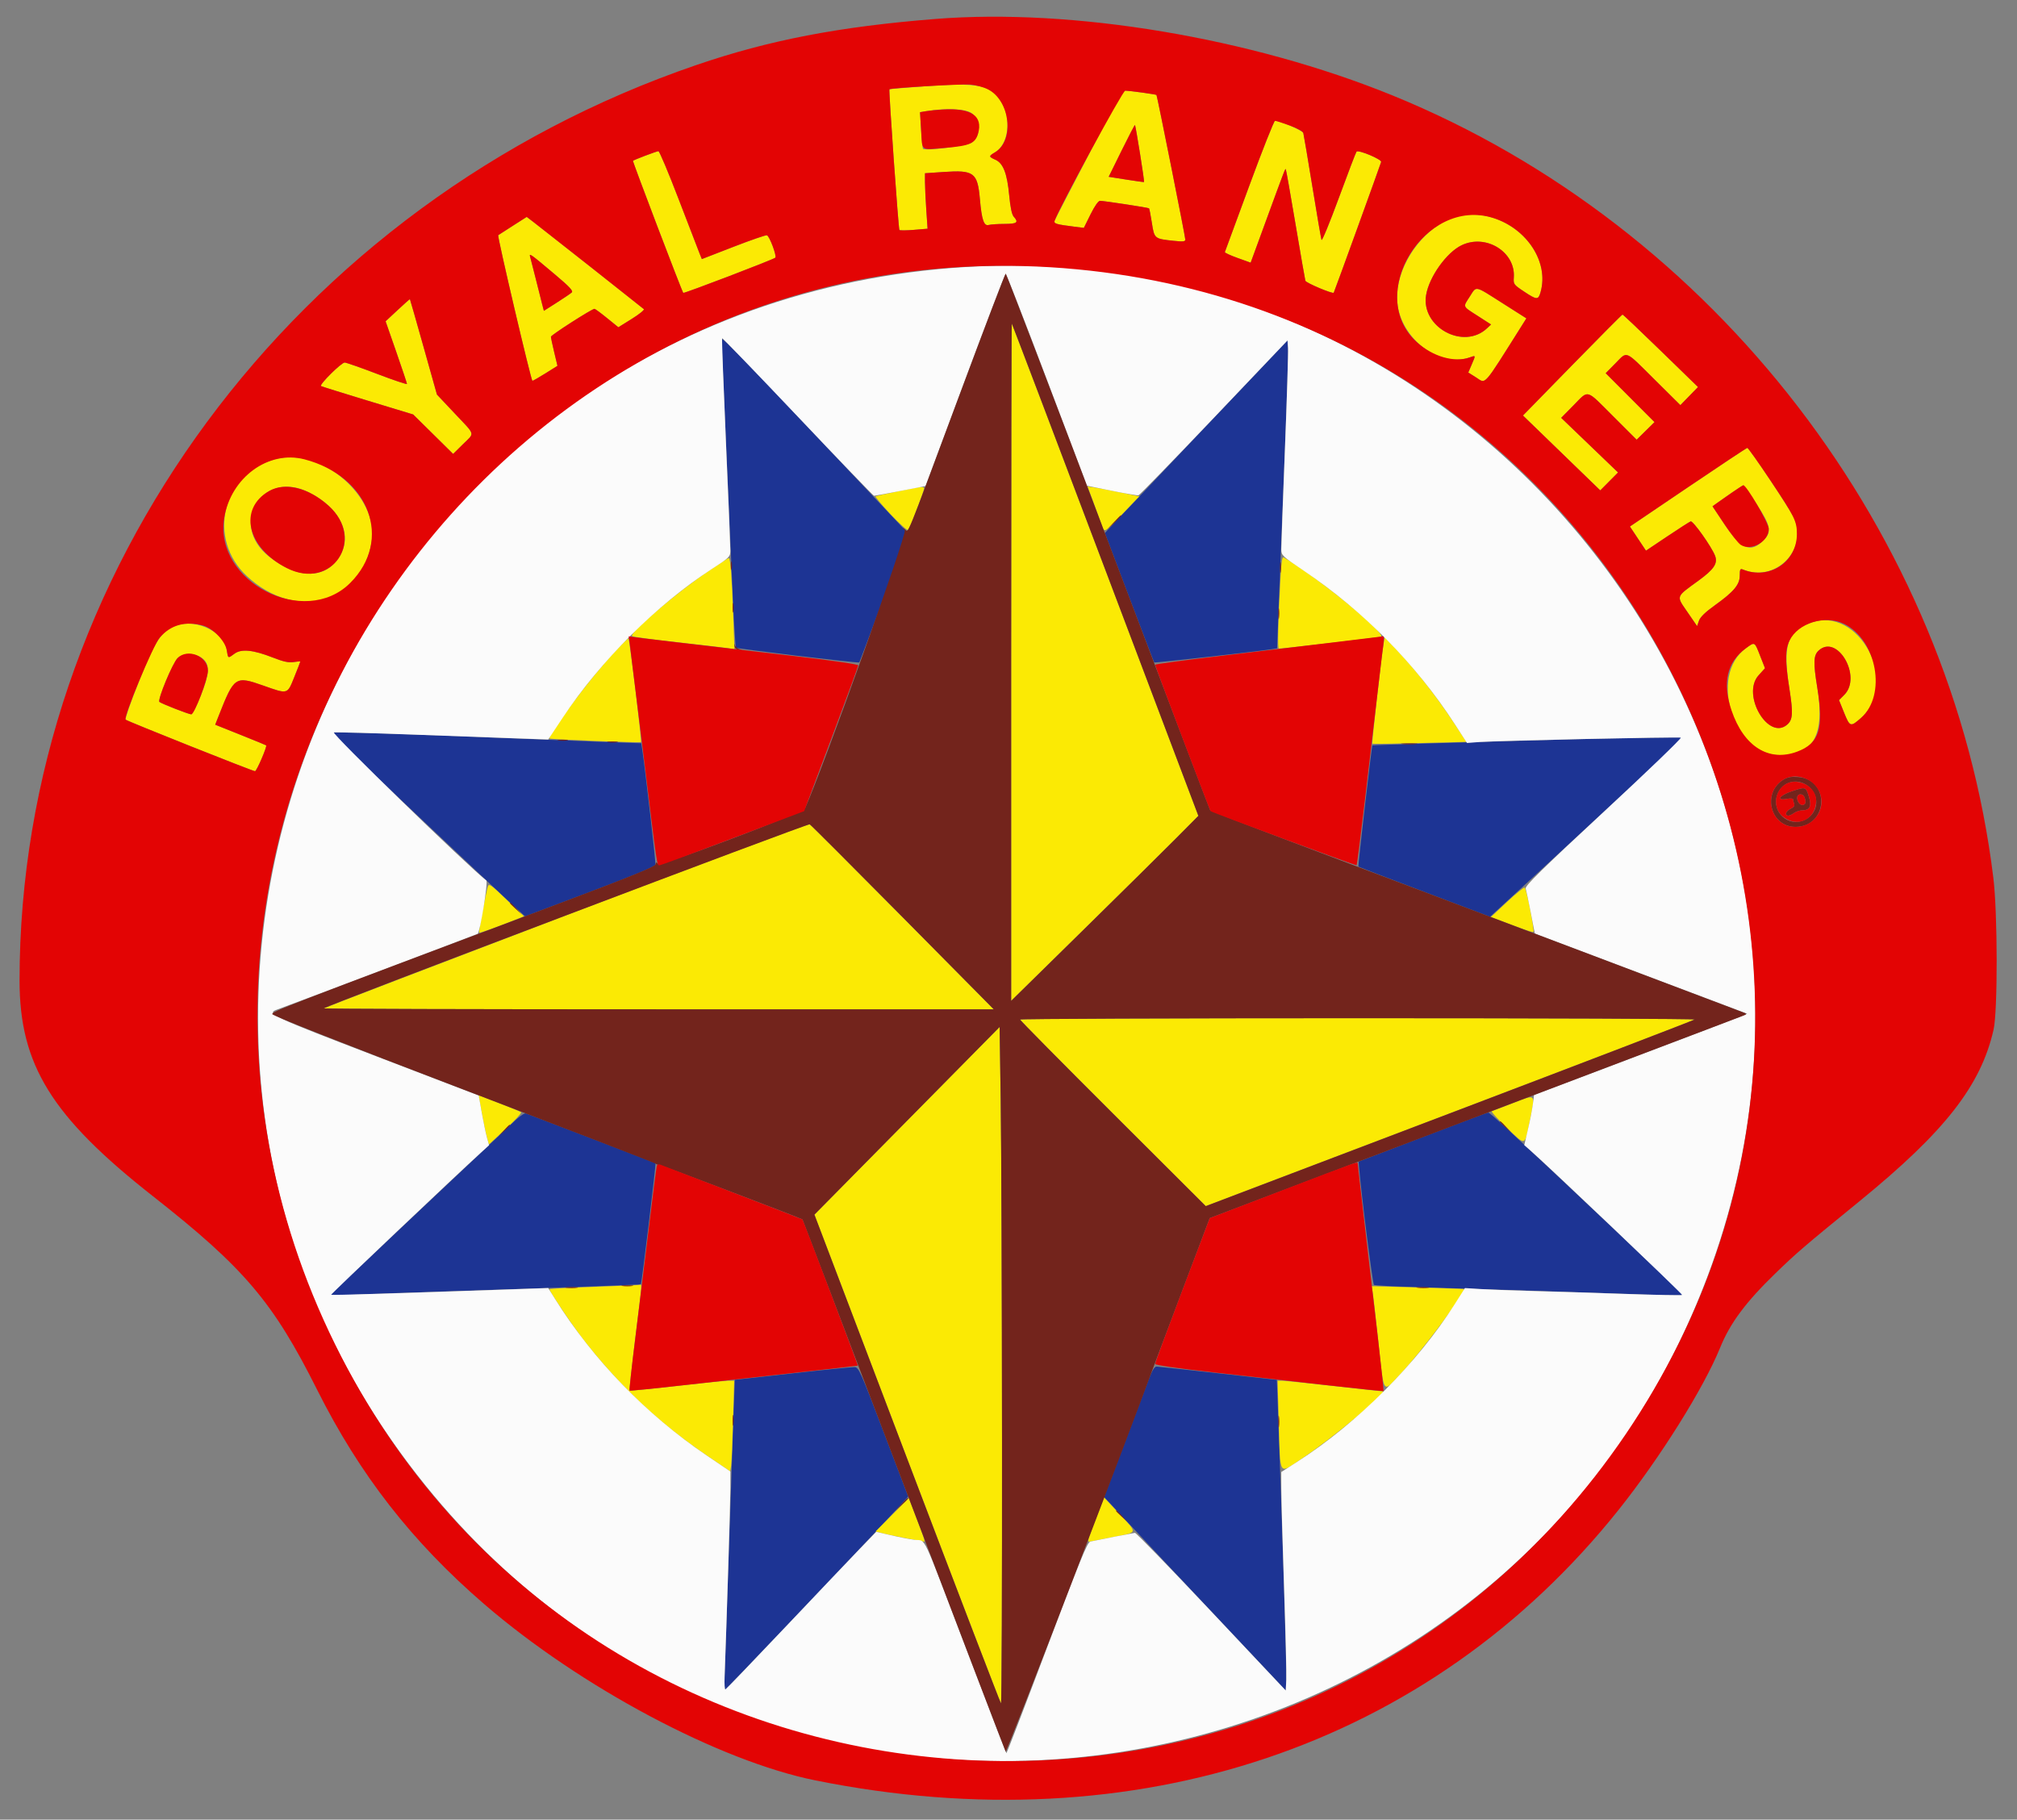 <svg id="svg" version="1.1" xmlns="http://www.w3.org/2000/svg" xmlns:xlink="http://www.w3.org/1999/xlink" width="400" height="360.881" viewBox="0, 0, 400,360.881"><rect x="0" y="0" width="400" height="360.881" fill="#808080" stroke="none"/><g id="svgg"><path id="path0" d="M143.085 67.225 C 143.086 67.370,143.490 76.687,143.984 87.930 C 144.477 99.172,145.077 112.843,145.317 118.309 C 145.556 123.776,145.846 128.342,145.961 128.457 C 146.186 128.683,170.229 131.563,170.405 131.385 C 170.464 131.326,172.435 126.123,174.786 119.824 C 177.136 113.524,179.286 107.783,179.564 107.066 L 180.069 105.762 173.492 98.784 C 148.691 72.473,143.082 66.651,143.085 67.225 M239.102 84.594 C 230.177 93.988,222.028 102.584,220.994 103.696 L 219.113 105.718 223.951 118.498 C 226.611 125.527,228.839 131.329,228.900 131.393 C 229.002 131.498,249.050 129.236,252.007 128.785 L 253.266 128.594 253.677 117.953 C 253.904 112.101,254.415 99.079,254.815 89.016 C 255.214 78.953,255.493 69.999,255.435 69.117 L 255.330 67.514 239.102 84.594 M65.551 145.345 C 65.551 145.485,98.748 176.852,102.379 180.142 L 104.141 181.739 117.004 176.892 C 125.591 173.657,129.905 171.864,129.979 171.500 C 130.073 171.040,127.971 152.655,127.372 148.684 L 127.179 147.411 120.594 147.179 C 116.972 147.051,110.203 146.788,105.551 146.594 C 80.096 145.534,65.551 145.079,65.551 145.345 M311.718 146.628 C 290.588 147.204,272.242 147.760,272.159 147.828 C 272.025 147.938,269.274 171.771,269.383 171.879 C 269.435 171.931,275.332 174.191,282.487 176.900 L 295.497 181.827 296.559 180.850 C 297.143 180.312,299.604 178.049,302.026 175.820 C 309.523 168.924,331.386 148.680,332.681 147.435 L 333.909 146.256 327.571 146.312 C 324.085 146.343,316.952 146.485,311.718 146.628 M101.321 223.000 C 99.964 224.306,91.360 232.411,82.202 241.011 C 73.044 249.612,65.551 256.726,65.551 256.822 C 65.551 256.917,67.731 256.894,70.396 256.769 C 73.062 256.645,82.537 256.306,91.454 256.016 C 115.574 255.232,126.984 254.808,127.101 254.691 C 127.274 254.517,130.134 230.808,129.996 230.687 C 129.903 230.605,110.068 222.987,104.317 220.824 C 103.980 220.697,102.894 221.486,101.321 223.000 M282.115 225.525 L 269.427 230.380 269.510 231.401 C 269.941 236.722,272.212 254.671,272.475 254.834 C 272.661 254.949,276.413 255.146,280.812 255.271 C 290.787 255.556,318.723 256.462,327.313 256.779 C 330.850 256.910,333.744 256.933,333.744 256.831 C 333.744 256.728,327.203 250.477,319.207 242.939 C 299.212 224.089,295.454 220.613,295.104 220.644 C 294.938 220.659,289.093 222.855,282.115 225.525 M157.181 272.374 L 145.727 273.658 145.499 279.649 C 145.374 282.943,144.939 295.709,144.534 308.018 C 144.128 320.326,143.750 331.469,143.693 332.779 C 143.636 334.090,143.707 335.121,143.852 335.070 C 144.137 334.970,173.214 304.387,177.497 299.682 L 180.112 296.809 175.237 283.999 C 170.705 272.093,170.301 271.186,169.498 271.140 C 169.023 271.112,163.480 271.668,157.181 272.374 M227.806 273.568 C 227.269 274.974,225.059 280.797,222.896 286.510 L 218.962 296.897 223.560 301.841 C 226.089 304.560,234.193 313.193,241.568 321.027 L 254.978 335.270 255.086 333.186 C 255.177 331.437,254.300 302.937,253.444 279.829 L 253.216 273.667 241.586 272.360 C 235.189 271.641,229.692 271.044,229.370 271.033 C 228.961 271.019,228.489 271.784,227.806 273.568 " stroke="none" fill="#1d3494" fill-rule="evenodd"></path><path id="path1" d="M183.290 17.120 C 179.527 17.395,176.418 17.660,176.381 17.708 C 176.226 17.915,178.178 45.432,178.361 45.615 C 178.471 45.725,179.775 45.713,181.257 45.588 L 183.952 45.360 183.696 41.623 C 183.556 39.567,183.440 37.093,183.438 36.123 L 183.436 34.361 187.137 34.108 C 193.156 33.695,193.862 34.223,194.325 39.471 C 194.687 43.579,195.123 44.872,196.058 44.621 C 196.482 44.508,197.899 44.413,199.207 44.410 C 201.706 44.405,202.071 44.116,201.033 42.969 C 200.668 42.565,200.365 41.133,200.140 38.735 C 199.730 34.383,198.946 32.365,197.398 31.680 C 196.046 31.081,196.040 30.966,197.326 30.206 C 200.000 28.627,200.633 23.565,198.573 20.233 C 196.456 16.808,194.108 16.330,183.290 17.120 M215.964 30.578 C 212.339 37.505,209.276 43.430,209.158 43.745 C 208.930 44.357,209.369 44.492,213.109 44.965 L 214.941 45.196 216.270 42.510 C 217.070 40.894,217.814 39.827,218.139 39.832 C 219.038 39.845,227.724 41.175,227.871 41.321 C 227.946 41.396,228.199 42.692,228.433 44.200 C 228.922 47.342,228.938 47.355,232.705 47.759 C 234.616 47.963,235.066 47.917,235.066 47.518 C 235.066 46.952,229.484 18.969,229.343 18.831 C 229.217 18.705,223.880 17.972,223.146 17.979 C 222.729 17.983,220.617 21.688,215.964 30.578 M192.742 22.477 C 194.565 23.838,194.560 26.915,192.732 28.279 C 191.861 28.930,183.527 29.989,183.049 29.510 C 182.958 29.419,182.787 27.749,182.668 25.799 L 182.452 22.254 183.649 22.051 C 187.619 21.379,191.515 21.561,192.742 22.477 M247.740 36.869 C 245.131 43.966,242.956 49.874,242.907 49.998 C 242.858 50.122,243.989 50.645,245.420 51.160 L 248.023 52.096 250.752 44.638 C 254.795 33.593,254.861 33.422,254.987 33.548 C 255.051 33.612,255.918 38.500,256.912 44.409 C 257.907 50.319,258.790 55.392,258.874 55.683 C 258.996 56.106,264.320 58.350,264.498 58.054 C 264.642 57.816,273.811 32.522,273.901 32.115 C 274.016 31.600,269.418 29.671,269.021 30.068 C 268.903 30.186,267.333 34.293,265.532 39.194 C 263.731 44.096,262.176 47.868,262.076 47.577 C 261.976 47.286,261.159 42.529,260.261 37.004 C 259.363 31.480,258.555 26.702,258.467 26.387 C 258.325 25.882,253.867 23.958,252.850 23.963 C 252.650 23.964,250.350 29.772,247.740 36.869 M226.082 30.465 C 226.577 33.533,226.937 36.069,226.883 36.102 C 226.829 36.134,225.228 35.914,223.326 35.613 L 219.869 35.066 222.425 29.876 C 223.830 27.022,225.026 24.732,225.081 24.787 C 225.136 24.843,225.587 27.398,226.082 30.465 M127.931 30.889 C 126.673 31.375,125.591 31.825,125.527 31.888 C 125.412 32.004,135.246 57.830,135.503 58.087 C 135.656 58.241,153.331 51.485,153.755 51.111 C 154.094 50.812,152.620 46.856,152.096 46.661 C 151.888 46.584,148.899 47.615,145.453 48.952 L 139.187 51.384 138.737 50.274 C 138.489 49.663,136.631 44.841,134.607 39.559 C 132.584 34.278,130.769 29.967,130.574 29.980 C 130.380 29.994,129.190 30.403,127.931 30.889 M290.086 42.707 C 283.048 43.806,276.490 52.527,277.113 59.958 C 277.711 67.095,285.423 72.992,291.423 70.900 C 292.707 70.453,292.684 70.374,291.846 72.329 L 291.182 73.880 292.754 74.874 C 294.732 76.126,293.973 76.989,301.778 64.610 L 302.705 63.140 297.947 60.116 C 292.347 56.557,292.861 56.662,291.490 58.797 C 290.095 60.972,289.971 60.665,293.048 62.647 L 295.699 64.356 294.893 65.113 C 290.223 69.500,281.746 64.856,282.820 58.500 C 283.427 54.907,286.857 50.092,289.837 48.649 C 294.668 46.311,300.580 49.949,300.212 55.034 C 300.117 56.359,300.191 56.461,302.215 57.807 C 304.809 59.532,305.073 59.538,305.532 57.885 C 307.759 49.868,299.047 41.307,290.086 42.707 M101.656 44.808 C 100.115 45.791,98.831 46.619,98.802 46.646 C 98.590 46.848,105.336 75.581,105.585 75.533 C 105.760 75.499,106.949 74.815,108.228 74.012 L 110.553 72.553 109.905 69.845 C 109.548 68.355,109.256 66.978,109.256 66.784 C 109.256 66.457,117.382 61.248,117.893 61.248 C 118.019 61.247,119.136 62.070,120.376 63.076 L 122.629 64.904 125.300 63.240 C 126.769 62.324,127.843 61.458,127.686 61.314 C 127.309 60.969,107.320 45.194,105.709 43.970 L 104.457 43.019 101.656 44.808 M110.065 54.442 C 112.960 56.881,113.722 57.699,113.386 58.006 C 113.147 58.226,111.806 59.135,110.406 60.026 L 107.861 61.647 107.518 60.339 C 107.330 59.619,106.763 57.366,106.258 55.330 C 105.754 53.295,105.252 51.331,105.143 50.966 C 104.888 50.112,105.123 50.277,110.065 54.442 M78.851 61.501 L 76.469 63.721 78.587 69.798 C 79.752 73.141,80.705 75.996,80.705 76.144 C 80.705 76.291,78.048 75.398,74.802 74.159 C 71.555 72.921,68.656 71.905,68.360 71.901 C 67.701 71.893,63.245 76.320,63.665 76.566 C 63.830 76.663,68.009 77.970,72.952 79.472 L 81.938 82.202 85.900 86.114 L 89.862 90.026 91.803 88.109 C 94.192 85.749,94.379 86.458,90.198 82.019 L 86.652 78.254 84.001 68.819 C 82.543 63.629,81.324 59.360,81.292 59.332 C 81.260 59.304,80.161 60.280,78.851 61.501 M311.806 72.399 L 302.026 82.408 309.691 89.833 L 317.357 97.258 319.119 95.481 L 320.881 93.703 315.242 88.287 L 309.604 82.872 312.061 80.378 C 315.130 77.266,314.413 77.067,319.903 82.546 L 324.573 87.206 326.344 85.462 L 328.114 83.718 323.273 78.867 L 318.431 74.016 320.349 72.074 C 322.795 69.597,322.129 69.325,328.093 75.242 L 333.244 80.351 334.992 78.555 L 336.740 76.759 329.347 69.569 C 325.282 65.614,321.872 62.382,321.770 62.385 C 321.669 62.388,317.185 66.895,311.806 72.399 M200.529 131.262 L 200.529 198.500 214.537 184.737 C 222.242 177.167,230.596 168.912,233.101 166.390 L 237.655 161.807 219.220 113.062 C 209.082 86.252,200.728 64.251,200.657 64.170 C 200.587 64.090,200.529 94.281,200.529 131.262 M334.746 96.636 L 323.237 104.423 324.829 106.818 L 326.422 109.213 330.626 106.396 C 332.938 104.847,335.034 103.501,335.283 103.406 C 335.744 103.229,339.445 108.441,340.121 110.219 C 340.700 111.742,339.912 112.917,336.791 115.187 C 332.268 118.478,332.394 118.115,334.643 121.387 L 336.558 124.174 336.931 123.105 C 337.183 122.382,338.191 121.401,340.051 120.070 C 343.849 117.351,345.022 115.950,345.022 114.135 C 345.022 112.907,345.111 112.736,345.639 112.952 C 352.056 115.576,358.492 109.190,355.836 102.833 C 355.202 101.314,346.873 88.803,346.515 88.830 C 346.372 88.841,341.076 92.354,334.746 96.636 M54.601 91.055 C 44.083 93.890,40.959 106.856,48.999 114.300 C 58.723 123.303,71.680 119.706,73.713 107.439 C 75.193 98.506,63.654 88.614,54.601 91.055 M348.316 99.899 C 351.183 104.264,351.422 105.480,349.744 107.158 C 347.163 109.740,345.310 108.974,341.959 103.941 L 339.612 100.417 340.452 99.812 C 342.651 98.228,345.569 96.251,345.727 96.238 C 345.824 96.230,346.989 97.878,348.316 99.899 M61.248 97.640 C 67.669 100.849,70.143 106.384,67.109 110.751 C 64.219 114.911,58.906 114.774,53.371 110.397 C 45.230 103.959,51.989 93.013,61.248 97.640 M177.975 97.467 C 175.747 97.939,173.796 98.368,173.640 98.419 C 173.485 98.471,174.815 100.067,176.596 101.965 C 178.378 103.863,179.959 105.288,180.111 105.131 C 180.417 104.816,183.260 97.355,183.260 96.869 C 183.260 96.424,182.481 96.512,177.975 97.467 M216.769 99.425 C 217.376 101.050,218.108 103.053,218.397 103.877 C 219.058 105.766,218.802 105.887,222.652 101.863 L 225.921 98.447 222.300 97.688 C 220.308 97.270,218.001 96.825,217.172 96.699 L 215.666 96.471 216.769 99.425 M253.965 114.100 C 253.465 123.159,253.334 128.635,253.616 128.639 C 254.370 128.649,273.362 126.433,273.833 126.280 C 275.221 125.828,261.257 114.420,254.576 110.547 C 254.290 110.382,254.113 111.409,253.965 114.100 M140.617 113.175 C 134.202 117.492,124.692 125.592,125.361 126.169 C 125.514 126.301,129.524 126.841,134.273 127.370 C 139.022 127.898,143.523 128.423,144.276 128.535 L 145.645 128.740 145.413 122.255 C 145.137 114.532,144.845 110.656,144.540 110.673 C 144.417 110.680,142.652 111.805,140.617 113.175 M359.051 123.524 C 354.375 125.242,353.510 127.973,354.878 136.692 C 355.615 141.392,355.540 142.705,354.479 143.665 C 350.733 147.055,345.280 137.778,348.757 133.929 L 350.024 132.526 349.053 130.052 C 347.938 127.210,348.031 127.258,346.220 128.583 C 338.816 134.001,343.808 149.780,352.927 149.780 C 359.697 149.780,361.918 145.764,360.381 136.303 C 359.590 131.430,359.641 129.986,360.639 129.048 C 364.333 125.578,369.351 134.207,365.739 137.819 L 364.703 138.856 365.699 141.318 C 366.864 144.194,366.977 144.230,369.064 142.392 C 376.888 135.506,368.656 119.993,359.051 123.524 M34.133 124.411 C 31.732 125.680,30.649 127.450,27.555 135.167 C 25.943 139.187,24.754 142.589,24.912 142.728 C 25.291 143.061,50.117 152.953,50.574 152.952 C 50.895 152.952,53.010 148.043,52.784 147.824 C 52.731 147.773,50.435 146.830,47.682 145.730 L 42.677 143.729 43.394 141.909 C 46.442 134.168,46.669 134.015,52.224 135.976 C 57.146 137.713,56.956 137.765,58.358 134.293 C 59.019 132.657,59.559 131.267,59.559 131.205 C 59.559 131.144,58.965 131.187,58.238 131.302 C 57.239 131.459,56.228 131.240,54.097 130.405 C 50.220 128.885,47.858 128.647,46.514 129.640 C 45.194 130.616,45.238 130.635,44.972 128.971 C 44.331 124.961,38.074 122.329,34.133 124.411 M121.819 129.347 C 117.382 134.063,108.474 145.948,108.990 146.464 C 109.179 146.653,126.949 147.353,127.124 147.178 C 127.291 147.012,124.850 126.847,124.637 126.634 C 124.562 126.559,123.293 127.780,121.819 129.347 M274.395 127.577 C 274.031 129.666,272.028 147.388,272.143 147.503 C 272.202 147.562,276.431 147.504,281.539 147.374 L 290.828 147.137 288.029 142.907 C 284.811 138.046,280.688 132.794,277.101 128.987 L 274.610 126.344 274.395 127.577 M40.364 130.760 C 41.654 131.972,41.512 133.762,39.787 138.062 C 38.989 140.048,38.156 141.675,37.935 141.676 C 37.452 141.678,32.013 139.554,31.615 139.209 C 31.181 138.831,34.207 131.528,35.216 130.519 C 36.380 129.355,38.999 129.478,40.364 130.760 M112.289 181.531 C 85.951 191.578,64.317 199.883,64.213 199.987 C 64.109 200.091,93.960 200.176,130.549 200.176 L 197.075 200.176 179.028 181.938 C 169.102 171.907,160.800 163.602,160.579 163.483 C 160.357 163.363,138.627 171.484,112.289 181.531 M96.754 175.815 C 96.360 177.058,94.889 184.838,95.020 184.988 C 95.089 185.066,97.134 184.370,99.565 183.441 C 101.995 182.512,103.940 181.732,103.886 181.707 C 103.833 181.682,102.258 180.183,100.386 178.376 C 97.387 175.480,96.957 175.176,96.754 175.815 M298.886 178.863 L 295.677 181.865 296.649 182.240 C 301.785 184.218,303.957 184.971,304.103 184.825 C 304.349 184.579,302.707 176.238,302.372 176.031 C 302.220 175.937,300.652 177.211,298.886 178.863 M202.291 202.204 C 202.291 202.350,210.577 210.736,220.705 220.839 L 239.119 239.209 287.463 220.835 C 314.052 210.729,335.925 202.343,336.068 202.199 C 336.212 202.056,306.170 201.938,269.310 201.938 C 232.449 201.938,202.291 202.058,202.291 202.204 M179.874 222.288 L 161.511 240.897 179.878 289.233 C 189.980 315.818,198.363 337.687,198.506 337.830 C 198.811 338.136,198.768 239.508,198.453 218.227 L 198.238 203.680 179.874 222.288 M95.521 220.585 C 95.856 222.444,96.315 224.643,96.540 225.472 L 96.949 226.980 100.281 223.904 C 102.113 222.212,103.493 220.723,103.348 220.594 C 103.203 220.466,101.245 219.651,98.997 218.783 L 94.911 217.206 95.521 220.585 M300.088 218.744 C 297.956 219.564,296.053 220.300,295.859 220.379 C 295.665 220.459,297.013 221.953,298.855 223.698 C 302.704 227.348,302.322 227.493,303.453 221.945 C 304.495 216.831,304.659 216.987,300.088 218.744 M117.727 255.220 C 112.988 255.391,109.050 255.591,108.975 255.665 C 108.772 255.868,113.892 263.445,116.131 266.256 C 123.451 275.442,130.885 282.373,140.160 288.660 L 144.812 291.814 144.988 290.665 C 145.085 290.033,145.260 285.987,145.378 281.674 L 145.593 273.833 144.426 273.837 C 143.785 273.839,139.148 274.313,134.122 274.890 C 129.096 275.467,124.923 275.877,124.848 275.802 C 124.773 275.728,125.277 271.075,125.968 265.464 C 127.428 253.611,127.337 254.788,126.784 254.856 C 126.542 254.886,122.466 255.050,117.727 255.220 M272.192 256.091 C 272.298 256.642,272.801 260.978,273.311 265.727 C 274.514 276.937,274.123 276.323,277.673 272.574 C 281.830 268.182,290.847 256.111,290.304 255.664 C 290.258 255.626,286.121 255.481,281.110 255.342 L 272.000 255.089 272.192 256.091 M253.605 282.203 C 253.918 293.050,253.512 292.382,257.991 289.417 C 264.069 285.394,275.442 275.947,274.208 275.947 C 274.032 275.947,269.661 275.471,264.493 274.890 C 259.326 274.308,254.708 273.833,254.231 273.833 L 253.364 273.833 253.605 282.203 M176.936 300.421 L 173.638 303.733 175.013 304.094 C 175.769 304.292,177.736 304.708,179.383 305.019 C 181.031 305.329,182.642 305.637,182.964 305.702 C 183.584 305.828,183.697 306.206,181.003 299.127 L 180.234 297.109 176.936 300.421 M217.547 300.662 C 215.537 305.858,215.535 305.869,216.285 305.715 C 216.632 305.644,218.661 305.248,220.793 304.834 C 225.729 303.875,225.648 304.166,222.046 300.309 L 218.961 297.006 217.547 300.662 " stroke="none" fill="#fbea04" fill-rule="evenodd"></path><path id="path2" d="M185.903 53.395 C 66.732 64.952,9.305 204.691,85.976 296.550 C 156.724 381.314,293.729 360.485,336.516 258.461 C 379.630 155.658,296.635 42.657,185.903 53.395 M207.611 75.307 L 215.570 96.341 220.472 97.334 C 223.168 97.880,225.555 98.287,225.775 98.238 C 225.995 98.190,232.735 91.257,240.753 82.832 L 255.330 67.515 255.439 69.005 C 255.499 69.824,255.221 78.858,254.822 89.080 C 254.423 99.302,254.096 108.231,254.097 108.923 C 254.097 110.140,254.241 110.278,258.590 113.216 C 270.427 121.213,280.821 131.769,288.458 143.550 L 290.925 147.355 293.392 147.164 C 296.759 146.903,332.801 146.117,333.329 146.293 C 333.561 146.371,326.687 152.992,318.053 161.006 C 305.607 172.559,302.397 175.715,302.563 176.235 C 302.677 176.597,303.131 178.750,303.572 181.021 L 304.372 185.150 325.432 193.104 L 346.492 201.057 345.140 201.624 C 344.397 201.935,334.886 205.560,324.005 209.680 L 304.222 217.169 303.988 218.981 C 303.859 219.978,303.424 222.215,303.019 223.952 L 302.285 227.112 303.508 228.181 C 307.153 231.370,333.739 256.687,333.593 256.833 C 333.499 256.927,328.221 256.826,321.865 256.607 C 315.509 256.389,307.216 256.128,303.436 256.027 C 299.656 255.927,295.203 255.758,293.540 255.654 L 290.516 255.463 288.526 258.601 C 281.091 270.330,269.201 282.235,257.247 289.920 L 254.097 291.946 254.096 295.136 C 254.096 296.890,254.344 305.700,254.647 314.714 C 254.950 323.727,255.149 332.041,255.088 333.189 L 254.978 335.276 240.229 319.621 C 232.118 311.010,225.298 303.984,225.075 304.008 C 224.716 304.046,218.055 305.346,216.211 305.738 C 215.634 305.861,214.080 309.672,207.599 326.857 C 203.250 338.391,199.641 347.776,199.579 347.715 C 199.517 347.653,195.978 338.446,191.715 327.256 C 182.536 303.166,183.731 305.704,181.423 305.398 C 180.398 305.262,178.257 304.847,176.665 304.476 L 173.770 303.801 170.459 307.231 C 168.639 309.117,161.966 316.132,155.631 322.819 C 149.296 329.507,143.997 335.019,143.856 335.068 C 143.714 335.118,143.643 334.008,143.697 332.601 C 144.089 322.376,144.846 297.644,144.846 295.033 L 144.846 291.836 140.176 288.675 C 128.173 280.549,117.680 269.729,110.121 257.684 L 108.722 255.456 102.555 255.672 C 78.205 256.525,65.773 256.904,65.664 256.795 C 65.558 256.689,90.528 232.992,95.433 228.544 L 96.990 227.132 96.559 225.549 C 96.321 224.677,95.860 222.458,95.534 220.617 L 94.941 217.269 74.519 209.451 C 54.021 201.605,52.755 201.013,54.872 200.259 C 57.300 199.394,94.637 185.293,94.729 185.206 C 95.244 184.721,96.828 174.928,96.441 174.626 C 92.664 171.682,65.574 145.354,66.224 145.258 C 66.659 145.194,73.783 145.392,82.054 145.698 C 90.325 146.003,99.709 146.346,102.907 146.460 L 108.722 146.667 111.610 142.320 C 119.095 131.055,130.297 119.886,141.170 112.850 C 144.666 110.587,144.825 110.430,144.835 109.236 C 144.841 108.549,144.448 98.811,143.961 87.595 C 143.474 76.379,143.135 67.144,143.206 67.073 C 143.278 67.001,150.033 74.004,158.218 82.634 C 166.402 91.265,173.204 98.330,173.333 98.334 C 173.463 98.339,175.814 97.905,178.558 97.371 L 183.548 96.399 191.390 75.336 C 195.704 63.752,199.327 54.273,199.443 54.273 C 199.558 54.273,203.234 63.738,207.611 75.307 " stroke="none" fill="#fbfbfb" fill-rule="evenodd"></path><path id="path3" d="M189.962 79.207 C 179.344 107.749,180.233 105.570,179.447 104.963 C 178.895 104.537,178.894 104.554,179.432 105.204 C 179.925 105.801,163.199 152.412,159.697 160.199 C 159.237 161.222,130.824 171.970,130.399 171.282 C 130.183 170.932,130.086 170.967,129.992 171.431 C 129.900 171.881,125.032 173.858,111.189 179.066 C 55.241 200.114,53.890 200.636,53.993 201.138 C 54.058 201.450,68.422 207.112,91.982 216.112 C 112.819 224.072,129.947 230.681,130.044 230.799 C 130.141 230.917,130.458 231.034,130.749 231.060 C 131.226 231.101,158.944 241.636,159.139 241.849 C 159.184 241.898,168.217 265.568,179.212 294.449 C 190.207 323.330,199.310 347.160,199.441 347.404 C 199.610 347.720,223.685 285.063,228.896 270.741 C 229.089 270.212,231.645 263.436,234.576 255.683 L 239.906 241.586 291.928 221.836 C 320.540 210.973,344.544 201.871,345.269 201.608 C 346.411 201.196,346.495 201.095,345.894 200.862 C 344.046 200.146,269.275 171.903,255.683 166.787 C 247.154 163.577,240.092 160.822,239.988 160.666 C 239.885 160.509,230.767 136.507,219.728 107.327 C 208.688 78.147,199.561 54.273,199.447 54.273 C 199.332 54.273,195.064 65.493,189.962 79.207 M219.220 113.062 L 237.655 161.807 233.101 166.390 C 230.596 168.912,222.242 177.167,214.537 184.737 L 200.529 198.500 200.529 131.262 C 200.529 94.281,200.587 64.090,200.657 64.170 C 200.728 64.251,209.082 86.252,219.220 113.062 M220.776 103.700 L 219.383 105.198 220.881 103.805 C 222.274 102.510,222.541 102.203,222.274 102.203 C 222.217 102.203,221.543 102.877,220.776 103.700 M144.935 112.247 C 144.939 113.022,145.011 113.298,145.095 112.859 C 145.179 112.421,145.176 111.787,145.088 111.450 C 145.000 111.113,144.931 111.471,144.935 112.247 M253.845 112.599 C 253.848 113.568,253.916 113.923,253.997 113.387 C 254.078 112.852,254.076 112.059,253.993 111.625 C 253.909 111.192,253.843 111.630,253.845 112.599 M145.294 120.529 C 145.294 121.401,145.363 121.758,145.447 121.322 C 145.531 120.885,145.531 120.172,145.447 119.736 C 145.363 119.300,145.294 119.656,145.294 120.529 M253.493 121.762 C 253.496 122.731,253.564 123.086,253.645 122.550 C 253.726 122.015,253.724 121.222,253.640 120.788 C 253.557 120.355,253.490 120.793,253.493 121.762 M145.663 128.106 C 145.711 128.584,146.016 128.829,146.612 128.868 C 147.347 128.917,147.364 128.899,146.718 128.759 C 146.293 128.666,145.866 128.323,145.769 127.996 C 145.641 127.568,145.611 127.598,145.663 128.106 M110.754 146.861 C 111.289 146.942,112.082 146.940,112.516 146.856 C 112.949 146.772,112.511 146.706,111.542 146.709 C 110.573 146.711,110.218 146.780,110.754 146.861 M120.622 147.213 C 121.157 147.294,121.950 147.292,122.384 147.208 C 122.817 147.125,122.379 147.059,121.410 147.061 C 120.441 147.064,120.086 147.132,120.622 147.213 M278.150 147.570 C 278.877 147.646,280.066 147.646,280.793 147.570 C 281.520 147.493,280.925 147.431,279.471 147.431 C 278.018 147.431,277.423 147.493,278.150 147.570 M353.641 154.644 C 349.378 157.327,351.107 163.994,356.065 163.994 C 362.529 163.994,363.028 154.585,356.589 154.108 C 355.174 154.004,354.451 154.135,353.641 154.644 M358.978 156.264 C 360.980 158.267,360.440 161.407,357.884 162.620 C 354.700 164.131,351.308 161.087,352.421 157.716 C 353.369 154.841,356.796 154.083,358.978 156.264 M355.330 156.930 C 352.872 157.755,352.168 158.849,354.361 158.437 C 355.078 158.303,355.595 158.348,355.595 158.546 C 355.595 158.732,355.690 159.132,355.805 159.434 C 355.946 159.802,355.713 160.122,355.101 160.401 C 354.150 160.834,353.840 161.762,354.646 161.762 C 354.900 161.762,355.415 161.529,355.792 161.245 C 356.168 160.960,356.892 160.722,357.402 160.716 C 358.931 160.698,359.320 159.896,358.726 157.983 C 358.114 156.012,358.091 156.005,355.330 156.930 M357.848 158.090 C 358.233 159.094,358.073 159.648,357.398 159.648 C 356.745 159.648,356.148 158.416,356.514 157.824 C 356.814 157.338,357.621 157.498,357.848 158.090 M179.028 181.938 L 197.075 200.176 130.549 200.176 C 93.960 200.176,64.109 200.091,64.213 199.987 C 64.727 199.473,160.232 163.295,160.579 163.483 C 160.800 163.602,169.102 171.907,179.028 181.938 M101.145 179.141 C 101.145 179.202,101.661 179.717,102.291 180.286 L 103.436 181.322 102.401 180.176 C 101.436 179.109,101.145 178.869,101.145 179.141 M336.068 202.199 C 335.925 202.343,314.052 210.729,287.463 220.835 L 239.119 239.209 220.705 220.839 C 210.577 210.736,202.291 202.350,202.291 202.204 C 202.291 202.058,232.449 201.938,269.310 201.938 C 306.170 201.938,336.212 202.056,336.068 202.199 M198.717 285.433 C 198.744 314.395,198.649 337.974,198.506 337.830 C 198.363 337.687,189.980 315.818,179.878 289.233 L 161.511 240.897 179.874 222.288 L 198.238 203.680 198.453 218.227 C 198.571 226.229,198.690 256.471,198.717 285.433 M297.445 222.489 C 297.445 222.550,297.960 223.065,298.590 223.635 L 299.736 224.670 298.701 223.524 C 297.736 222.457,297.445 222.217,297.445 222.489 M99.890 224.229 L 98.855 225.374 100.000 224.339 C 101.068 223.374,101.307 223.084,101.035 223.084 C 100.974 223.084,100.459 223.599,99.890 224.229 M123.436 255.054 C 123.969 255.135,124.841 255.135,125.374 255.054 C 125.907 254.973,125.471 254.907,124.405 254.907 C 123.339 254.907,122.903 254.973,123.436 255.054 M112.341 255.410 C 112.975 255.488,113.926 255.486,114.456 255.406 C 114.985 255.326,114.467 255.261,113.304 255.263 C 112.141 255.265,111.708 255.331,112.341 255.410 M281.152 255.410 C 281.785 255.488,282.737 255.486,283.266 255.406 C 283.796 255.326,283.278 255.261,282.115 255.263 C 280.952 255.265,280.518 255.331,281.152 255.410 M145.299 281.762 C 145.302 282.731,145.370 283.086,145.451 282.550 C 145.532 282.015,145.530 281.222,145.446 280.788 C 145.363 280.355,145.296 280.793,145.299 281.762 M253.498 281.938 C 253.498 283.004,253.564 283.441,253.644 282.907 C 253.725 282.374,253.725 281.502,253.644 280.969 C 253.564 280.436,253.498 280.872,253.498 281.938 M178.659 298.414 L 177.445 299.736 178.767 298.521 C 179.997 297.391,180.250 297.093,179.981 297.093 C 179.922 297.093,179.327 297.687,178.659 298.414 M221.322 299.670 C 221.322 299.730,221.837 300.246,222.467 300.815 L 223.612 301.850 222.577 300.705 C 221.612 299.637,221.322 299.397,221.322 299.670 " stroke="none" fill="#73241c" fill-rule="evenodd"></path><path id="path4" d="M185.551 3.755 C 166.400 5.278,152.537 7.950,138.063 12.906 C 58.271 40.229,3.877 113.828,3.877 194.468 C 3.877 211.180,10.224 221.447,30.319 237.235 C 48.442 251.474,54.177 258.232,62.873 275.595 C 71.329 292.476,81.699 305.783,96.035 318.151 C 115.098 334.596,142.660 349.265,161.711 353.105 C 225.379 365.938,283.607 346.326,320.980 299.462 C 329.216 289.134,337.874 275.308,341.118 267.305 C 343.097 262.421,346.201 258.248,352.122 252.511 C 356.285 248.477,357.724 247.243,368.789 238.219 C 385.718 224.412,392.824 215.319,395.349 204.235 C 396.195 200.523,396.169 181.130,395.309 174.097 C 386.971 105.920,340.180 44.999,276.116 18.910 C 248.123 7.510,212.753 1.591,185.551 3.755 M195.944 17.730 C 200.352 19.989,201.229 27.901,197.326 30.206 C 196.040 30.966,196.046 31.081,197.398 31.680 C 198.946 32.365,199.730 34.383,200.140 38.735 C 200.365 41.133,200.668 42.565,201.033 42.969 C 202.071 44.116,201.706 44.405,199.207 44.410 C 197.899 44.413,196.482 44.508,196.058 44.621 C 195.123 44.872,194.687 43.579,194.325 39.471 C 193.862 34.223,193.156 33.695,187.137 34.108 L 183.436 34.361 183.438 36.123 C 183.440 37.093,183.556 39.567,183.696 41.623 L 183.952 45.360 181.257 45.588 C 179.775 45.713,178.471 45.725,178.361 45.615 C 178.178 45.432,176.226 17.915,176.381 17.708 C 176.568 17.461,190.424 16.641,192.247 16.769 C 193.502 16.858,195.004 17.248,195.944 17.730 M226.494 18.356 C 228.011 18.567,229.293 18.780,229.343 18.831 C 229.484 18.969,235.066 46.952,235.066 47.518 C 235.066 47.917,234.616 47.963,232.705 47.759 C 228.938 47.355,228.922 47.342,228.433 44.200 C 228.199 42.692,227.946 41.396,227.871 41.321 C 227.724 41.175,219.038 39.845,218.139 39.832 C 217.814 39.827,217.070 40.894,216.270 42.510 L 214.941 45.196 213.109 44.965 C 209.369 44.492,208.930 44.357,209.158 43.745 C 210.227 40.881,222.657 17.984,223.146 17.979 C 223.471 17.976,224.978 18.146,226.494 18.356 M186.960 21.723 C 185.797 21.792,184.307 21.940,183.649 22.051 L 182.452 22.254 182.668 25.799 C 182.932 30.130,182.397 29.742,187.513 29.320 C 192.306 28.924,193.408 28.441,193.969 26.484 C 194.972 22.984,192.622 21.388,186.960 21.723 M255.761 24.888 C 257.235 25.424,258.374 26.055,258.467 26.387 C 258.555 26.702,259.363 31.480,260.261 37.004 C 261.159 42.529,261.976 47.286,262.076 47.577 C 262.176 47.868,263.731 44.096,265.532 39.194 C 267.333 34.293,268.903 30.186,269.021 30.068 C 269.418 29.671,274.016 31.600,273.901 32.115 C 273.811 32.522,264.642 57.816,264.498 58.054 C 264.320 58.350,258.996 56.106,258.874 55.683 C 258.790 55.392,257.907 50.319,256.912 44.409 C 255.918 38.500,255.051 33.612,254.987 33.548 C 254.861 33.422,254.795 33.593,250.752 44.638 L 248.023 52.096 245.420 51.160 C 243.989 50.645,242.858 50.122,242.907 49.998 C 242.956 49.874,245.131 43.966,247.740 36.869 C 250.350 29.772,252.650 23.964,252.850 23.963 C 253.051 23.962,254.361 24.378,255.761 24.888 M222.425 29.876 L 219.869 35.066 223.326 35.613 C 225.228 35.914,226.829 36.134,226.883 36.102 C 226.998 36.033,225.231 24.937,225.081 24.787 C 225.026 24.732,223.830 27.022,222.425 29.876 M134.607 39.559 C 136.631 44.841,138.489 49.663,138.737 50.274 L 139.187 51.384 145.453 48.952 C 148.899 47.615,151.888 46.584,152.096 46.661 C 152.620 46.856,154.094 50.812,153.755 51.111 C 153.331 51.485,135.656 58.241,135.503 58.087 C 135.246 57.830,125.412 32.004,125.527 31.888 C 125.717 31.698,130.191 30.007,130.574 29.980 C 130.769 29.967,132.584 34.278,134.607 39.559 M296.101 43.225 C 302.872 45.347,307.162 52.016,305.532 57.885 C 305.073 59.538,304.809 59.532,302.215 57.807 C 300.191 56.461,300.117 56.359,300.212 55.034 C 300.580 49.949,294.668 46.311,289.837 48.649 C 286.857 50.092,283.427 54.907,282.820 58.500 C 281.746 64.856,290.223 69.500,294.893 65.113 L 295.699 64.356 293.048 62.647 C 289.971 60.665,290.095 60.972,291.490 58.797 C 292.861 56.662,292.347 56.557,297.947 60.116 L 302.705 63.140 301.778 64.610 C 293.973 76.989,294.732 76.126,292.754 74.874 L 291.182 73.880 291.846 72.329 C 292.684 70.374,292.707 70.453,291.423 70.900 C 288.410 71.951,284.166 70.728,281.024 67.903 C 270.617 58.546,282.568 38.983,296.101 43.225 M117.181 52.987 C 122.802 57.423,127.529 61.170,127.686 61.314 C 127.843 61.458,126.769 62.324,125.300 63.240 L 122.629 64.904 120.376 63.076 C 119.136 62.070,118.019 61.247,117.893 61.248 C 117.382 61.248,109.256 66.457,109.256 66.784 C 109.256 66.978,109.548 68.355,109.905 69.845 L 110.553 72.553 108.228 74.012 C 106.949 74.815,105.760 75.499,105.585 75.533 C 105.336 75.581,98.590 46.848,98.802 46.646 C 98.831 46.619,100.115 45.791,101.656 44.808 L 104.457 43.019 105.709 43.970 C 106.397 44.493,111.559 48.550,117.181 52.987 M105.143 50.966 C 105.252 51.331,105.754 53.295,106.258 55.330 C 106.763 57.366,107.330 59.619,107.518 60.339 L 107.861 61.647 110.406 60.026 C 111.806 59.135,113.147 58.226,113.386 58.006 C 113.722 57.699,112.960 56.881,110.065 54.442 C 105.123 50.277,104.888 50.112,105.143 50.966 M213.590 53.414 C 325.642 64.057,385.579 191.264,322.429 284.405 C 258.754 378.320,116.573 368.435,66.445 266.608 C 15.346 162.807,98.400 42.472,213.590 53.414 M84.001 68.819 L 86.652 78.254 90.198 82.019 C 94.379 86.458,94.192 85.749,91.803 88.109 L 89.862 90.026 85.900 86.114 L 81.938 82.202 72.952 79.472 C 68.009 77.970,63.830 76.663,63.665 76.566 C 63.245 76.320,67.701 71.893,68.360 71.901 C 68.656 71.905,71.555 72.921,74.802 74.159 C 78.048 75.398,80.705 76.291,80.705 76.144 C 80.705 75.996,79.752 73.141,78.587 69.798 L 76.469 63.721 78.851 61.501 C 80.161 60.280,81.260 59.304,81.292 59.332 C 81.324 59.360,82.543 63.629,84.001 68.819 M329.347 69.569 L 336.740 76.759 334.992 78.555 L 333.244 80.351 328.093 75.242 C 322.129 69.325,322.795 69.597,320.349 72.074 L 318.431 74.016 323.273 78.867 L 328.114 83.718 326.344 85.462 L 324.573 87.206 319.903 82.546 C 314.413 77.067,315.130 77.266,312.061 80.378 L 309.604 82.872 315.242 88.287 L 320.881 93.703 319.119 95.481 L 317.357 97.258 309.691 89.833 L 302.026 82.408 311.806 72.399 C 317.185 66.895,321.669 62.388,321.770 62.385 C 321.872 62.382,325.282 65.614,329.347 69.569 M351.049 95.207 C 355.928 102.509,356.350 103.363,356.350 105.921 C 356.350 111.470,350.848 115.082,345.639 112.952 C 345.111 112.736,345.022 112.907,345.022 114.135 C 345.022 115.950,343.849 117.351,340.051 120.070 C 338.191 121.401,337.183 122.382,336.931 123.105 L 336.558 124.174 334.643 121.387 C 332.394 118.115,332.268 118.478,336.791 115.187 C 339.912 112.917,340.700 111.742,340.121 110.219 C 339.445 108.441,335.744 103.229,335.283 103.406 C 335.034 103.501,332.938 104.847,330.626 106.396 L 326.422 109.213 324.829 106.818 L 323.237 104.423 334.746 96.636 C 341.076 92.354,346.372 88.841,346.515 88.830 C 346.658 88.819,348.698 91.689,351.049 95.207 M60.369 91.097 C 73.276 94.459,77.964 107.114,69.450 115.614 C 60.414 124.636,42.422 115.394,44.454 102.775 C 45.751 94.721,53.225 89.237,60.369 91.097 M343.421 97.730 C 342.250 98.542,340.914 99.479,340.452 99.812 L 339.612 100.417 341.959 103.941 C 343.249 105.879,344.707 107.728,345.199 108.050 C 347.292 109.422,350.837 107.376,350.765 104.837 C 350.733 103.703,346.331 96.189,345.727 96.238 C 345.630 96.246,344.592 96.917,343.421 97.730 M53.407 97.366 C 47.197 100.883,48.965 108.659,56.889 112.674 C 65.824 117.202,72.627 107.010,65.154 100.291 C 61.198 96.735,56.560 95.580,53.407 97.366 M365.688 123.724 C 372.215 126.884,374.201 137.870,369.064 142.392 C 366.977 144.230,366.864 144.194,365.699 141.318 L 364.703 138.856 365.739 137.819 C 369.351 134.207,364.333 125.578,360.639 129.048 C 359.641 129.986,359.590 131.430,360.381 136.303 C 361.714 144.503,360.802 147.426,356.398 149.074 C 350.780 151.176,345.807 148.046,343.384 140.884 C 341.531 135.406,342.472 131.326,346.220 128.583 C 348.031 127.258,347.938 127.210,349.053 130.052 L 350.024 132.526 348.757 133.929 C 345.280 137.778,350.733 147.055,354.479 143.665 C 355.540 142.705,355.615 141.392,354.878 136.692 C 353.995 131.063,353.997 128.893,354.889 127.051 C 356.578 123.561,361.940 121.910,365.688 123.724 M40.300 124.081 C 42.263 124.626,44.682 127.158,44.972 128.971 C 45.238 130.635,45.194 130.616,46.514 129.640 C 47.858 128.647,50.220 128.885,54.097 130.405 C 56.228 131.240,57.239 131.459,58.238 131.302 C 58.965 131.187,59.559 131.144,59.559 131.205 C 59.559 131.267,59.019 132.657,58.358 134.293 C 56.956 137.765,57.146 137.713,52.224 135.976 C 46.669 134.015,46.442 134.168,43.394 141.909 L 42.677 143.729 47.682 145.730 C 50.435 146.830,52.731 147.773,52.784 147.824 C 53.010 148.043,50.895 152.952,50.574 152.952 C 50.117 152.953,25.291 143.061,24.912 142.728 C 24.416 142.291,30.346 128.022,31.666 126.475 C 33.840 123.927,36.795 123.108,40.300 124.081 M124.888 127.681 C 125.001 128.496,126.218 138.361,127.591 149.604 C 130.402 172.617,130.257 171.639,130.844 171.605 C 131.082 171.591,137.621 169.173,145.374 166.230 L 159.471 160.881 164.827 146.608 C 167.773 138.758,170.192 132.170,170.202 131.969 C 170.213 131.749,165.141 131.010,157.445 130.110 C 133.547 127.316,127.050 126.547,125.865 126.373 L 124.682 126.200 124.888 127.681 M264.670 127.379 C 259.533 128.004,249.423 129.215,242.203 130.071 C 234.982 130.926,229.075 131.722,229.075 131.840 C 229.075 132.110,239.921 160.751,240.068 160.870 C 240.442 161.172,268.920 171.725,269.034 171.604 C 269.113 171.521,269.830 165.903,270.628 159.119 C 273.695 133.041,274.162 129.117,274.368 127.665 C 274.485 126.841,274.452 126.184,274.295 126.205 C 274.137 126.225,269.806 126.754,264.670 127.379 M35.216 130.519 C 34.207 131.528,31.181 138.831,31.615 139.209 C 32.013 139.554,37.452 141.678,37.935 141.676 C 38.564 141.673,41.237 134.658,41.235 133.013 C 41.232 130.155,37.236 128.499,35.216 130.519 M359.721 155.504 C 362.927 158.710,360.651 163.994,356.065 163.994 C 351.107 163.994,349.378 157.327,353.641 154.644 C 355.412 153.530,358.132 153.915,359.721 155.504 M353.729 155.776 C 351.786 157.305,351.671 160.362,353.498 161.899 C 356.380 164.324,360.176 162.533,360.176 158.749 C 360.176 155.790,356.101 153.911,353.729 155.776 M358.726 157.983 C 359.320 159.896,358.931 160.698,357.402 160.716 C 356.892 160.722,356.168 160.960,355.792 161.245 C 355.415 161.529,354.900 161.762,354.646 161.762 C 353.840 161.762,354.150 160.834,355.101 160.401 C 355.713 160.122,355.946 159.802,355.805 159.434 C 355.690 159.132,355.595 158.732,355.595 158.546 C 355.595 158.348,355.078 158.303,354.361 158.437 C 352.168 158.849,352.872 157.755,355.330 156.930 C 358.091 156.005,358.114 156.012,358.726 157.983 M356.514 157.824 C 356.148 158.416,356.745 159.648,357.398 159.648 C 358.073 159.648,358.233 159.094,357.848 158.090 C 357.621 157.498,356.814 157.338,356.514 157.824 M254.316 236.068 L 239.910 241.586 234.495 255.859 C 231.516 263.709,229.079 270.301,229.077 270.507 C 229.076 270.739,233.497 271.379,240.617 272.179 C 246.965 272.893,257.132 274.041,263.211 274.731 C 269.290 275.421,274.312 275.937,274.369 275.878 C 274.427 275.819,273.938 271.172,273.282 265.551 C 272.627 259.930,271.451 249.862,270.671 243.179 C 269.890 236.496,269.251 230.906,269.251 230.756 C 269.251 230.339,269.593 230.217,254.316 236.068 M130.250 231.241 C 130.166 231.503,129.456 237.031,128.672 243.524 C 127.887 250.018,126.675 259.906,125.978 265.498 C 125.282 271.090,124.770 275.724,124.841 275.796 C 124.912 275.867,129.800 275.380,135.701 274.713 C 141.603 274.047,151.744 272.915,158.238 272.198 C 164.731 271.481,170.080 270.872,170.123 270.845 C 170.201 270.797,159.303 242.024,159.140 241.849 C 159.095 241.800,152.886 239.395,145.344 236.505 C 137.801 233.616,131.354 231.142,131.016 231.008 C 130.635 230.856,130.345 230.944,130.250 231.241 " stroke="none" fill="#e30404" fill-rule="evenodd"></path></g></svg>